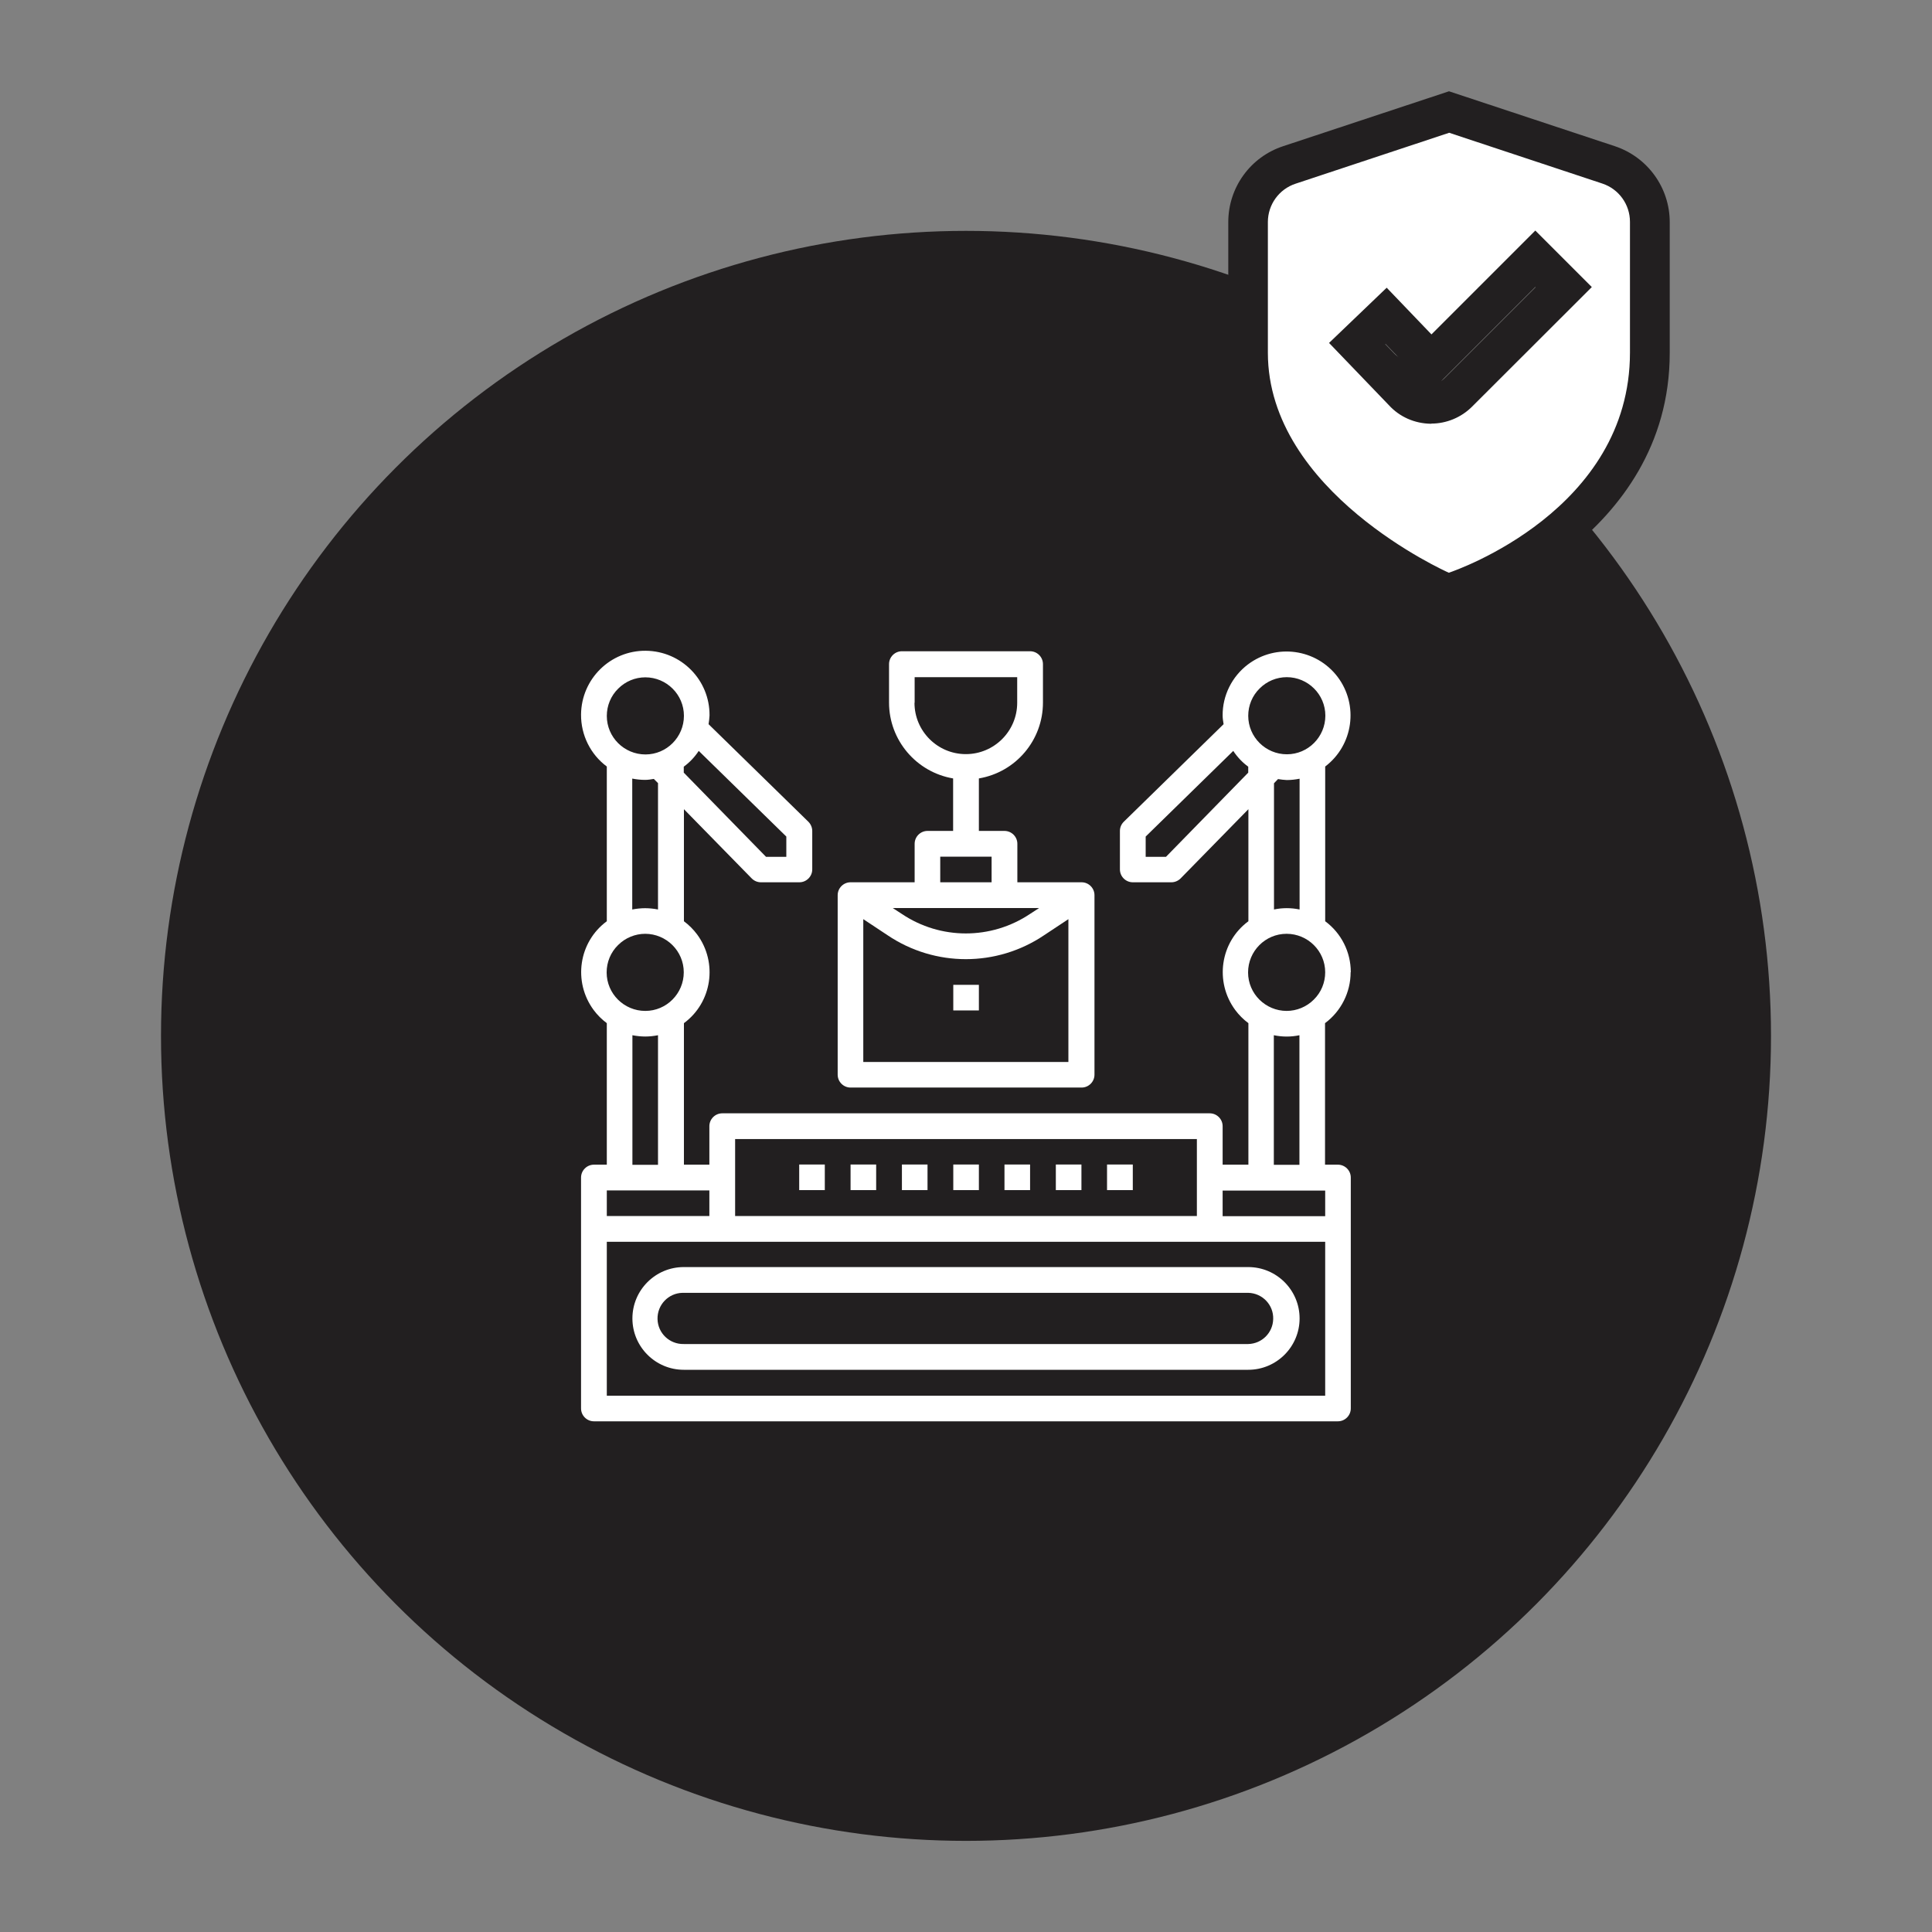 <svg xmlns="http://www.w3.org/2000/svg" id="Layer_1" viewBox="0 0 120 120"><rect x="0" y="0" width="120" height="120" fill="#808080" stroke="none"/><defs><style>.cls-1{fill:#221f20;}.cls-1,.cls-2{stroke-width:0px;}.cls-2{fill:#fff;}</style></defs><circle class="cls-1" cx="60" cy="64.34" r="50"></circle><g id="production_1"><g id="Path_5924"><path class="cls-2" d="m52.83,72.33h1.59v1.59h-1.59v-1.59Z"></path></g><g id="Path_5925"><path class="cls-2" d="m56.02,72.33h1.59v1.59h-1.59v-1.59Z"></path></g><g id="Path_5926"><path class="cls-2" d="m59.21,72.33h1.59v1.59h-1.59v-1.59Z"></path></g><g id="Path_5927"><path class="cls-2" d="m62.39,72.33h1.59v1.59h-1.59v-1.59Z"></path></g><g id="Path_5928"><path class="cls-2" d="m65.58,72.33h1.59v1.59h-1.59v-1.59Z"></path></g><g id="Path_5929"><path class="cls-2" d="m68.76,72.33h1.6v1.59h-1.6v-1.59Z"></path></g><g id="Path_5930"><path class="cls-2" d="m49.64,72.33h1.59v1.59h-1.59v-1.59Z"></path></g><g id="Path_5931"><path class="cls-2" d="m42.47,85.08h35.06c1.76,0,3.19-1.43,3.19-3.19s-1.43-3.19-3.19-3.19h-35.06c-1.76,0-3.19,1.43-3.19,3.19s1.43,3.19,3.19,3.19Zm0-4.78h35.06c.88.02,1.58.75,1.55,1.63-.02.85-.7,1.53-1.55,1.55h-35.06c-.88.02-1.61-.67-1.63-1.55-.02-.88.67-1.61,1.55-1.63.03,0,.05,0,.08,0Z"></path></g><g id="Path_5932"><path class="cls-2" d="m67.17,54.8h-3.98v-2.39c0-.44-.36-.8-.8-.8h-1.59v-3.26c2.3-.39,3.98-2.38,3.98-4.71v-2.39c0-.44-.36-.8-.8-.8h-7.96c-.44,0-.8.36-.8.8v2.39c0,2.33,1.69,4.32,3.98,4.71v3.26h-1.59c-.44,0-.8.36-.8.8v2.39h-3.98c-.44,0-.8.36-.8.8v11.15c0,.44.36.8.8.8h14.35c.44,0,.8-.36.8-.8v-11.15c0-.44-.36-.8-.8-.8h0Zm-10.36-11.15v-1.59h6.37v1.59c0,1.76-1.43,3.19-3.19,3.19s-3.19-1.43-3.19-3.19Zm1.59,9.56h3.19v1.59h-3.19v-1.59Zm6.14,3.19l-.57.37c-2.41,1.61-5.55,1.61-7.95,0l-.57-.37h9.08Zm1.83,9.56h-12.75v-8.87l1.51,1c2.94,1.98,6.78,1.98,9.72,0l1.51-1v8.87Z"></path></g><g id="Path_5933"><path class="cls-2" d="m59.21,61.17h1.59v1.59h-1.59v-1.59Z"></path></g><g id="Path_5934"><path class="cls-2" d="m83.9,60.38c0-1.25-.59-2.42-1.59-3.16v-9.61c1.75-1.33,2.09-3.82.77-5.57-1.33-1.75-3.82-2.09-5.57-.77-.99.75-1.58,1.93-1.57,3.17,0,.18.03.36.06.54l-6.2,6.06c-.15.15-.24.35-.24.57v2.39c0,.44.36.8.8.8h2.4c.21,0,.42-.09.57-.24l4.21-4.3v6.96c-1.75,1.29-2.11,3.76-.82,5.51.23.31.51.59.82.82v8.79h-1.6v-2.39c0-.44-.36-.8-.8-.8h-30.28c-.44,0-.8.36-.8.8v2.39h-1.58v-8.79c1.75-1.29,2.11-3.76.82-5.51-.23-.31-.51-.59-.82-.82v-6.96l4.21,4.3c.15.15.35.24.57.24h2.39c.44,0,.8-.36.8-.8v-2.39c0-.21-.09-.42-.24-.57l-6.2-6.06c.03-.18.05-.36.06-.54.02-2.2-1.75-4-3.96-4.02-2.2-.02-4,1.75-4.02,3.96-.01,1.27.58,2.47,1.6,3.23v9.61c-1.75,1.29-2.11,3.76-.82,5.51.23.31.51.59.82.82v8.79h-.8c-.44,0-.8.36-.8.8v14.34c0,.44.36.8.8.8h46.21c.44,0,.8-.36.8-.8v-14.34c0-.44-.36-.8-.8-.8h-.8v-8.79c1-.74,1.59-1.92,1.59-3.16h0Zm-3.98-18.32c1.32,0,2.4,1.07,2.4,2.39,0,1.32-1.07,2.4-2.39,2.4-1.32,0-2.4-1.07-2.4-2.39,0-.64.25-1.25.71-1.7.45-.45,1.05-.7,1.69-.7Zm.8,6.3v8.13c-.53-.11-1.07-.11-1.59,0v-7.84l.25-.26c.18.03.36.05.54.06.27,0,.53-.03.79-.08h0Zm-8.3,4.86h-1.26v-1.26l5.44-5.32c.25.38.56.71.93.98v.37l-5.11,5.23Zm-26.76,17.53h28.68v4.78h-28.68v-4.78Zm-2.26-24.11l5.44,5.32v1.26h-1.26l-5.11-5.23v-.37c.37-.27.68-.6.93-.98Zm-3.32-4.57c1.32,0,2.4,1.07,2.4,2.39s-1.07,2.4-2.39,2.4-2.4-1.07-2.4-2.39c0-.64.25-1.25.71-1.7.45-.45,1.05-.7,1.69-.7Zm.79,6.58v7.84c-.26-.05-.53-.08-.8-.08-.27,0-.54.03-.8.08v-8.13c.26.05.53.08.8.08.18,0,.36-.03.54-.06l.26.26Zm-.8,9.35c1.32,0,2.4,1.07,2.4,2.39,0,1.32-1.07,2.4-2.39,2.4-1.32,0-2.4-1.07-2.4-2.39,0-.64.25-1.25.71-1.7.45-.45,1.06-.7,1.69-.7h0Zm.8,6.3v8.05h-1.59v-8.05c.26.05.53.08.8.08.27,0,.53-.03.79-.08h0Zm-3.18,9.64h6.37v1.59h-6.37v-1.59Zm44.62,12.75h-44.62v-9.56h44.62v9.56Zm0-11.15h-6.37v-1.59h6.37v1.59Zm-3.19-3.19v-8.05c.53.11,1.07.11,1.59,0v8.05h-1.59Zm.8-9.56c-1.32,0-2.4-1.07-2.4-2.39,0-1.32,1.07-2.4,2.39-2.4,1.32,0,2.4,1.07,2.4,2.39,0,.64-.25,1.25-.71,1.7-.45.45-1.06.7-1.69.7h0Z"></path></g></g><g id="shield-check"><path class="cls-2" d="m99.92,10.24l-9.91-3.29-9.91,3.29c-1.53.51-2.57,1.94-2.57,3.55v8.12c0,9.39,11.48,14.58,11.97,14.79l.44.2.46-.15c.49-.16,12.09-4.13,12.09-14.84v-8.12c0-1.61-1.03-3.05-2.57-3.55Zm-9.36,14.16c-.44.44-1.04.69-1.67.69h-.04c-.64,0-1.24-.28-1.68-.75l-2.88-3,1.8-1.72,2.8,2.92,6.47-6.47,1.76,1.76-6.57,6.56Z"></path><path class="cls-1" d="m89.87,38.23l-.88-.39c-.51-.22-12.7-5.66-12.7-15.92v-8.12c0-2.15,1.37-4.05,3.41-4.72l10.3-3.41,10.3,3.41c2.04.68,3.41,2.58,3.41,4.72v8.12c0,11.53-12.4,15.83-12.93,16.01l-.92.3Zm.13-29.98l-9.53,3.16c-1.03.34-1.72,1.3-1.72,2.38v8.12c0,8.66,11.12,13.61,11.23,13.66h.02s0,0,0,0c.45-.15,11.24-3.89,11.24-13.67v-8.12c0-1.08-.69-2.04-1.72-2.38l-9.53-3.16Zm-1.1,18.07h-.01c-1.03-.01-1.96-.43-2.62-1.15l-3.72-3.87,3.58-3.43,2.78,2.9,6.45-6.45,3.51,3.51-7.44,7.43c-.67.67-1.59,1.05-2.53,1.05Zm6.46-8.5l-5.85,5.85c.06-.04.12-.09.18-.14h0s5.69-5.69,5.69-5.69l-.02-.02Zm-9.32,3.56l2.02,2.1c.06.07.13.12.2.17l-2.2-2.29-.02.02Z"></path></g></svg>